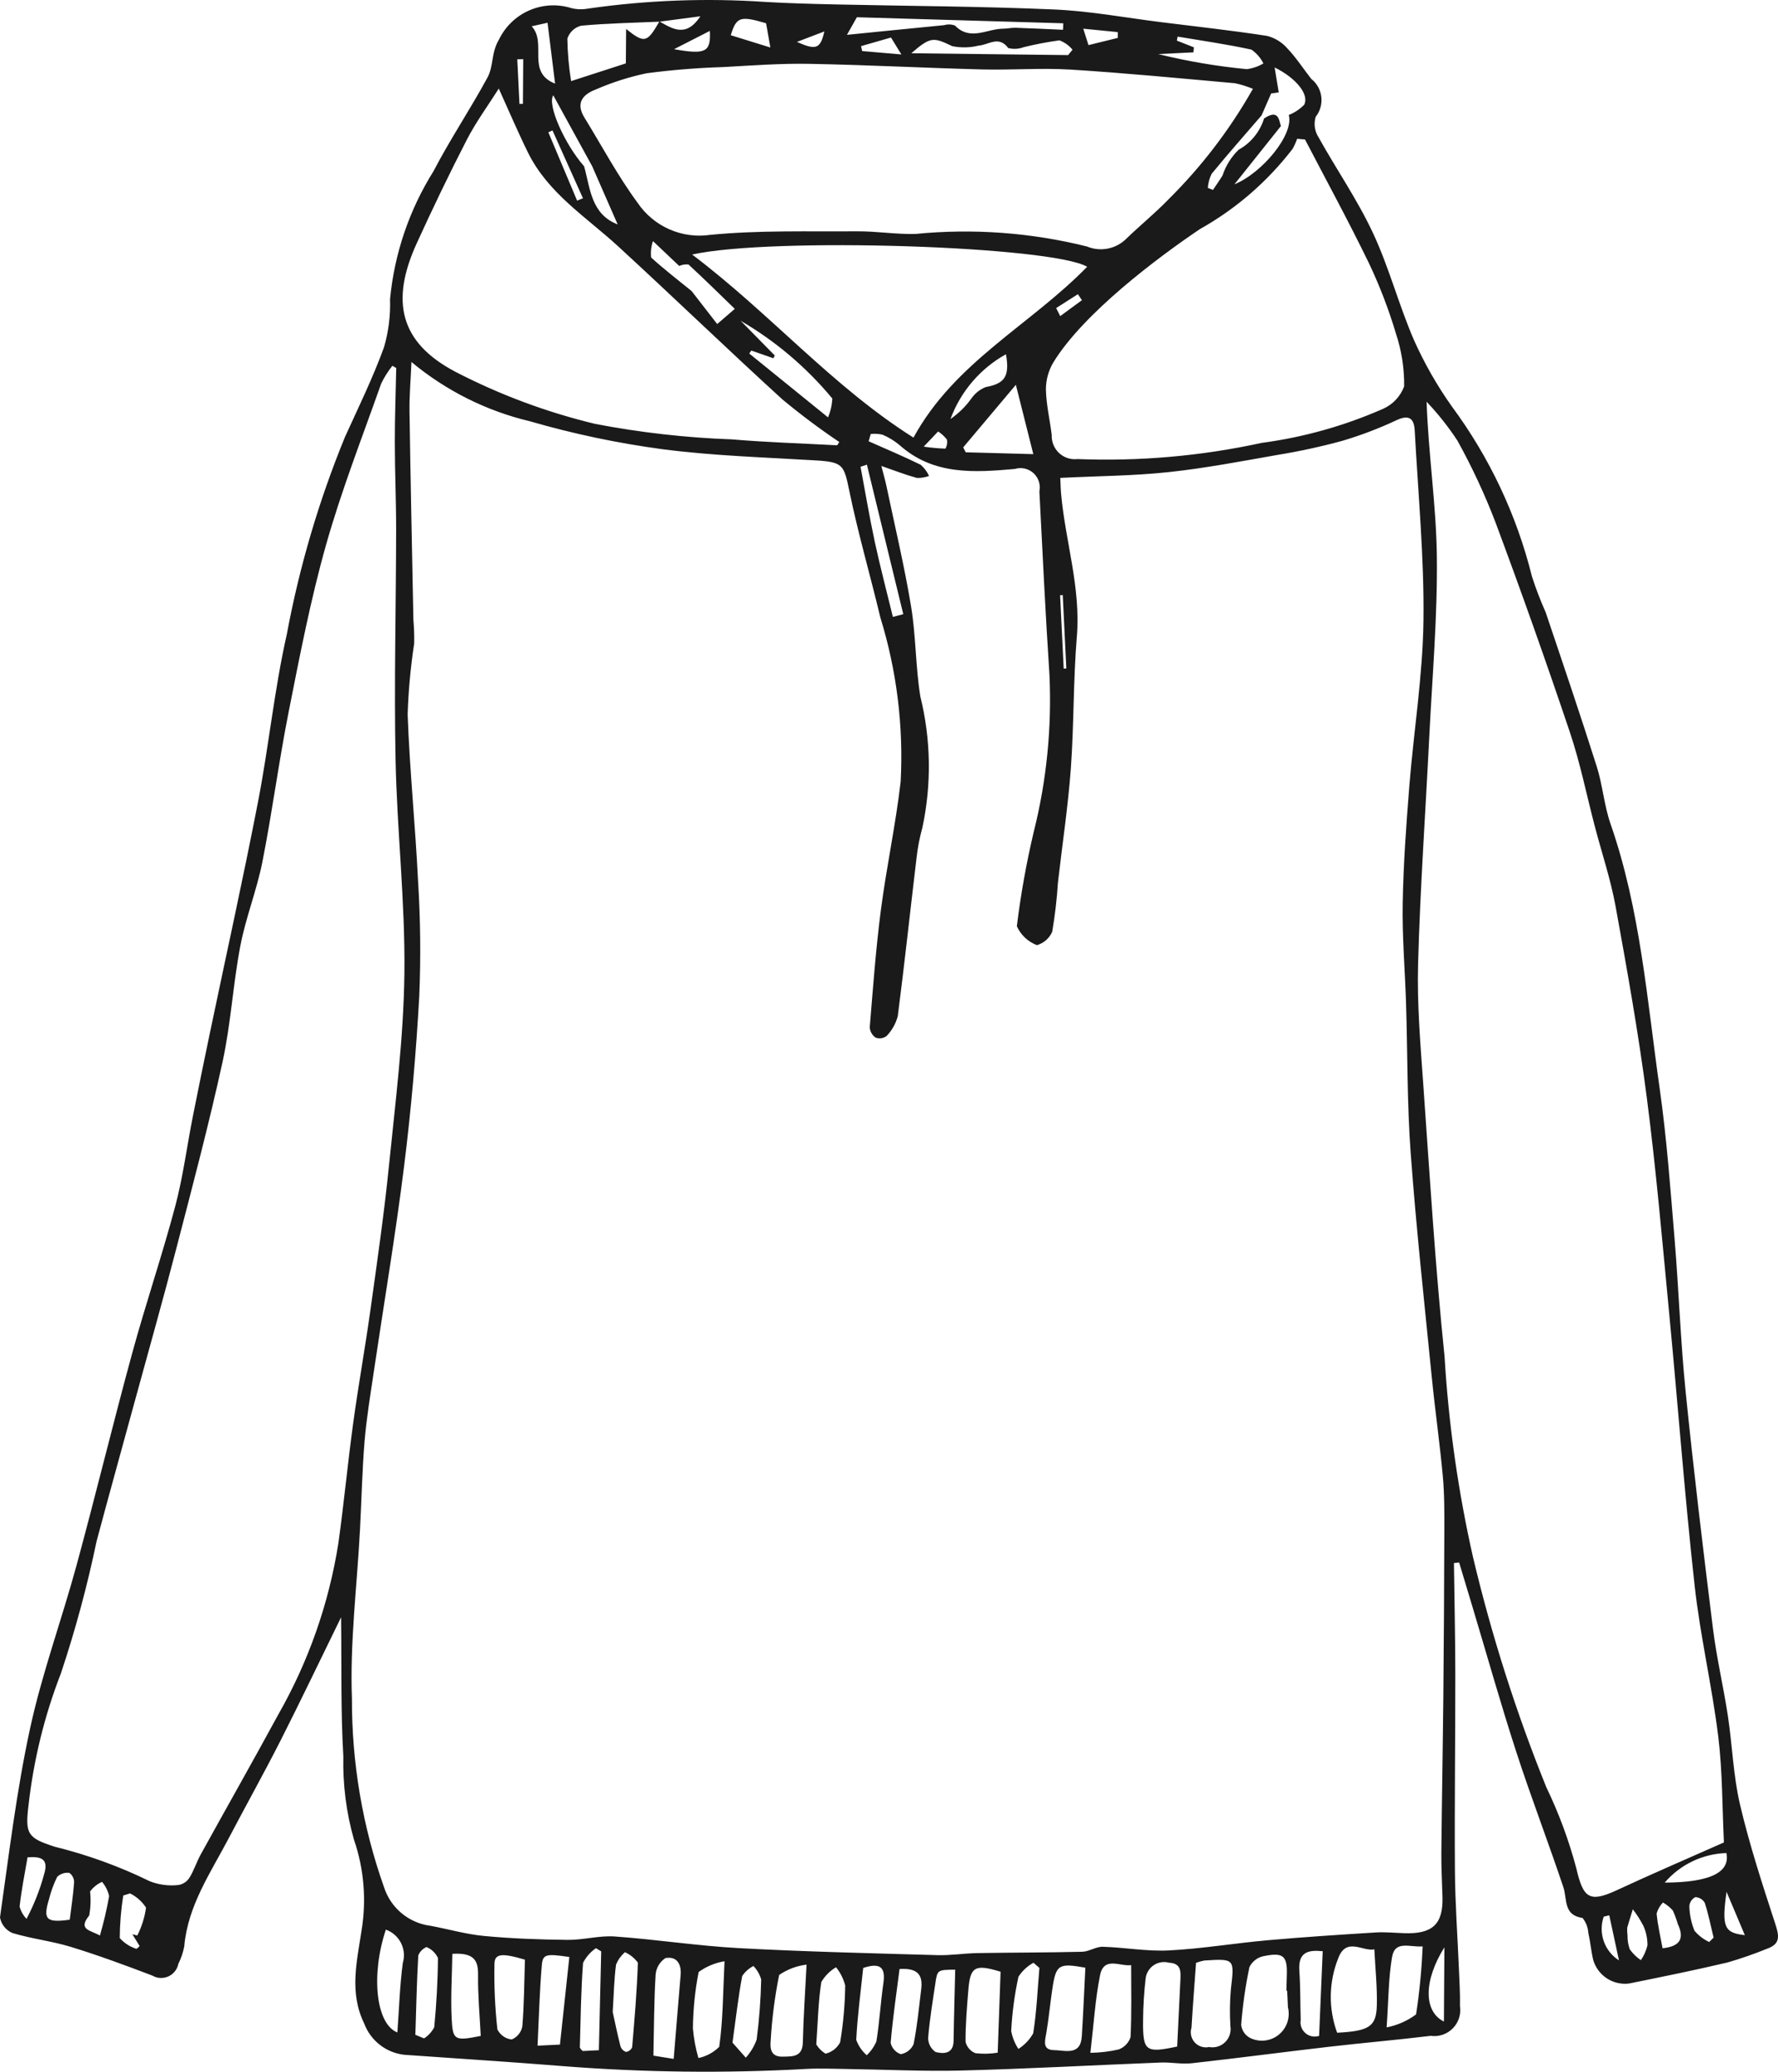 <svg width="103" height="120" viewBox="0 0 103 120" fill="none" xmlns="http://www.w3.org/2000/svg">
<path d="M84.227 90.536C84.255 92.664 84.303 94.792 84.306 96.92C84.309 100.738 84.257 104.556 84.284 108.373C84.298 110.269 84.438 112.163 84.516 114.058C84.546 114.769 84.59 115.481 84.576 116.192C84.613 116.425 84.595 116.663 84.523 116.888C84.452 117.113 84.329 117.317 84.164 117.485C83.999 117.653 83.797 117.78 83.575 117.856C83.352 117.932 83.115 117.954 82.882 117.921C80.918 118.161 78.945 118.328 76.98 118.556C74.332 118.863 71.69 119.214 69.042 119.508C68.448 119.574 67.836 119.443 67.235 119.467C63.405 119.617 59.576 119.83 55.744 119.93C53.516 119.988 51.282 119.874 49.051 119.842C48.269 119.831 47.485 119.796 46.706 119.838C41.985 120.1 37.252 120.044 32.539 119.67C29.505 119.425 26.466 119.236 23.429 119.019C22.911 118.964 22.419 118.765 22.008 118.445C21.596 118.125 21.281 117.696 21.098 117.207C20.218 115.408 20.68 113.598 20.94 111.848C21.239 110.072 21.089 108.249 20.502 106.547C20.059 104.983 19.853 103.36 19.89 101.734C19.736 99.111 19.793 96.475 19.759 93.677C18.554 96.136 17.431 98.493 16.25 100.822C15.283 102.726 14.238 104.591 13.246 106.483C12.195 108.486 10.88 110.379 10.674 112.738C10.607 113.09 10.492 113.431 10.332 113.751C10.3 113.91 10.231 114.059 10.13 114.186C10.03 114.312 9.9 114.413 9.753 114.48C9.606 114.546 9.445 114.576 9.283 114.568C9.122 114.56 8.965 114.513 8.825 114.431C7.267 113.836 5.698 113.258 4.105 112.769C2.997 112.429 1.825 112.301 0.716 111.964C0.531 111.885 0.369 111.761 0.244 111.604C0.119 111.446 0.035 111.26 0 111.062C0.521 107.407 0.959 103.728 1.74 100.126C2.433 96.929 3.572 93.832 4.434 90.669C5.546 86.583 6.543 82.466 7.658 78.381C8.435 75.536 9.387 72.739 10.146 69.89C10.6 68.188 10.824 66.425 11.166 64.692C11.489 63.061 11.825 61.432 12.165 59.804C13.096 55.349 14.083 50.904 14.949 46.436C15.573 43.221 15.891 39.942 16.613 36.752C17.343 32.828 18.474 28.99 19.989 25.3C20.769 23.588 21.597 21.891 22.241 20.127C22.508 19.22 22.627 18.275 22.595 17.33C22.846 14.696 23.708 12.157 25.113 9.917C26.076 8.063 27.25 6.321 28.244 4.482C28.597 3.83 28.451 3.04 28.905 2.293C29.272 1.533 29.899 0.931 30.671 0.597C31.444 0.263 32.311 0.219 33.113 0.474C33.422 0.548 33.743 0.557 34.056 0.499C37.47 0.008 40.926 -0.121 44.367 0.114C45.711 0.192 47.058 0.227 48.405 0.257C52.625 0.351 56.848 0.365 61.064 0.549C63.15 0.639 65.224 1.031 67.303 1.289C69.339 1.542 71.38 1.766 73.407 2.08C73.864 2.198 74.274 2.453 74.583 2.81C75.094 3.348 75.502 3.985 75.963 4.572C76.124 4.698 76.258 4.856 76.358 5.035C76.458 5.214 76.521 5.411 76.545 5.615C76.569 5.819 76.552 6.025 76.496 6.222C76.44 6.42 76.346 6.604 76.219 6.765C76.159 6.958 76.142 7.163 76.168 7.363C76.194 7.564 76.263 7.757 76.371 7.929C77.405 9.792 78.631 11.56 79.531 13.484C80.47 15.488 81.031 17.667 81.913 19.702C82.516 21.049 83.249 22.333 84.101 23.536C86.284 26.483 87.864 29.834 88.748 33.397C88.975 34.099 89.239 34.788 89.539 35.461C90.542 38.436 91.552 41.409 92.501 44.402C92.844 45.483 92.926 46.651 93.298 47.719C95.026 52.68 95.41 57.89 96.143 63.031C96.555 65.926 96.766 68.852 97.009 71.77C97.254 74.713 97.352 77.67 97.649 80.607C98.113 85.191 98.664 89.766 99.233 94.338C99.443 96.031 99.84 97.698 100.096 99.386C100.356 101.103 100.408 102.864 100.804 104.546C101.353 106.875 102.099 109.16 102.843 111.437C103.07 112.13 103.153 112.599 102.368 112.875C101.617 113.181 100.851 113.447 100.073 113.672C98.183 114.119 96.278 114.505 94.374 114.89C93.922 114.947 93.464 114.841 93.082 114.59C92.701 114.339 92.421 113.96 92.294 113.521C92.172 113.002 92.128 112.464 92.01 111.944C91.989 111.634 91.873 111.337 91.679 111.094C90.552 110.929 90.8 110.015 90.566 109.313C89.69 106.689 88.692 104.105 87.838 101.474C86.938 98.704 86.149 95.897 85.311 93.107C85.051 92.239 84.79 91.371 84.528 90.503L84.227 90.536ZM34.303 9.624L32.051 5.521C31.69 6.053 32.694 8.331 33.838 9.633C34.197 10.917 34.237 12.4 35.782 13L34.303 9.624ZM39.347 15.405L37.826 13.965C37.721 14.271 37.685 14.595 37.721 14.916C38.471 15.598 39.277 16.219 40.065 16.859L41.548 18.77L42.566 17.891C41.654 17.006 40.783 16.147 39.884 15.32C39.7 15.301 39.515 15.33 39.347 15.405L39.347 15.405ZM73.083 6.684C72.115 7.808 71.133 8.92 70.192 10.066C70.065 10.321 69.989 10.599 69.969 10.883L70.268 11C70.453 10.722 70.648 10.45 70.821 10.165C71.008 9.599 71.328 9.087 71.754 8.673C72.46 8.284 72.988 7.635 73.227 6.863C74.105 6.276 74.089 7.015 74.205 7.299L71.512 10.676C73.125 10.02 74.969 7.781 74.659 6.66C74.993 6.528 75.295 6.327 75.548 6.072C75.853 5.505 75.139 4.552 73.84 3.906L74.077 5.352L73.638 5.414L73.083 6.684ZM38.199 1.242C38.971 1.677 39.748 2.191 40.574 0.943C39.691 1.06 38.95 1.157 38.21 1.255C36.693 1.322 35.173 1.349 33.663 1.489C33.478 1.536 33.308 1.63 33.169 1.761C33.03 1.892 32.926 2.056 32.867 2.239C32.88 3.063 32.952 3.885 33.085 4.698C34.352 4.288 35.435 3.937 36.255 3.672L36.271 1.679C37.342 2.53 37.489 2.48 38.199 1.242ZM23.835 20.967C23.792 22.019 23.71 22.927 23.723 23.835C23.783 27.857 23.869 31.878 23.948 35.9C23.987 36.355 24.002 36.813 23.994 37.27C23.786 38.634 23.659 40.009 23.615 41.387C23.733 44.611 24.062 47.826 24.219 51.048C24.358 53.259 24.382 55.475 24.289 57.688C24.105 60.986 23.817 64.284 23.408 67.561C22.911 71.541 22.239 75.5 21.652 79.47C21.455 80.807 21.231 82.144 21.119 83.49C20.978 85.193 20.945 86.906 20.854 88.614C20.682 91.877 20.264 95.149 20.388 98.401C20.377 102.119 21.006 105.811 22.248 109.315C22.439 109.905 22.794 110.429 23.27 110.824C23.747 111.219 24.326 111.47 24.94 111.547C25.975 111.739 26.998 112.039 28.041 112.136C29.65 112.287 31.271 112.346 32.888 112.363C33.797 112.373 34.717 112.101 35.617 112.166C38.019 112.337 40.409 112.711 42.813 112.841C46.642 113.049 50.478 113.136 54.312 113.247C55.08 113.269 55.851 113.141 56.621 113.128C58.644 113.094 60.668 113.101 62.69 113.051C63.091 113.042 63.491 112.75 63.886 112.762C65.164 112.799 66.446 113.04 67.714 112.974C69.627 112.876 71.528 112.554 73.439 112.384C75.518 112.198 77.602 112.065 79.685 111.934C80.239 111.899 80.799 111.957 81.357 111.976C82.986 112.032 83.604 111.45 83.563 109.893C83.54 109.036 83.49 108.179 83.498 107.323C83.526 104.293 83.583 101.263 83.613 98.234C83.643 95.057 83.663 91.881 83.67 88.705C83.673 87.642 83.68 86.574 83.584 85.518C83.409 83.601 83.134 81.693 82.944 79.777C82.514 75.451 82.04 71.128 81.722 66.793C81.51 63.911 81.543 61.01 81.453 58.118C81.393 56.196 81.225 54.273 81.258 52.353C81.298 50.077 81.461 47.8 81.643 45.529C81.899 42.33 82.422 39.138 82.461 35.938C82.506 32.278 82.152 28.611 81.956 24.948C81.92 24.267 81.657 23.99 80.911 24.334C79.888 24.815 78.831 25.217 77.748 25.538C76.516 25.873 75.268 26.144 74.008 26.349C71.912 26.718 69.815 27.12 67.701 27.346C65.662 27.563 63.6 27.573 61.423 27.681C61.435 27.925 61.44 28.274 61.471 28.621C61.721 31.376 62.618 34.045 62.382 36.872C62.17 39.416 62.219 41.982 62.033 44.529C61.871 46.73 61.537 48.918 61.288 51.112C61.227 52.071 61.115 53.026 60.954 53.973C60.872 54.159 60.75 54.325 60.597 54.458C60.444 54.592 60.264 54.69 60.069 54.746C59.553 54.549 59.134 54.156 58.906 53.651C59.131 51.817 59.456 49.998 59.881 48.2C60.628 45.23 60.936 42.166 60.796 39.106C60.565 35.562 60.392 32.013 60.212 28.466C60.252 28.276 60.242 28.078 60.183 27.893C60.124 27.708 60.017 27.541 59.875 27.409C59.732 27.278 59.557 27.186 59.368 27.142C59.179 27.099 58.982 27.105 58.797 27.162C56.456 27.37 54.088 27.538 52.123 25.791C51.823 25.537 51.487 25.331 51.126 25.179C50.903 25.126 50.672 25.112 50.444 25.138L50.32 25.56C51.328 26.008 52.347 26.435 53.336 26.921C53.541 27.1 53.706 27.321 53.82 27.569C53.593 27.653 53.352 27.692 53.11 27.682C52.473 27.51 51.855 27.266 51.056 26.989C51.182 27.479 51.278 27.805 51.348 28.137C51.836 30.462 52.39 32.777 52.778 35.12C53.063 36.842 53.036 38.617 53.315 40.341C53.932 42.834 53.972 45.435 53.432 47.946C53.27 48.53 53.156 49.126 53.091 49.729C52.727 52.77 52.401 55.816 52.009 58.854C51.896 59.286 51.674 59.682 51.365 60.004C51.276 60.073 51.171 60.119 51.06 60.137C50.948 60.154 50.834 60.143 50.728 60.104C50.628 60.037 50.545 59.947 50.486 59.843C50.426 59.738 50.391 59.621 50.385 59.5C50.572 57.239 50.736 54.972 51.028 52.724C51.352 50.231 51.888 47.766 52.176 45.271C52.346 42.056 51.947 38.836 50.998 35.761C50.413 33.313 49.706 30.893 49.2 28.43C48.892 26.924 48.831 26.764 47.263 26.668C44.291 26.488 41.303 26.403 38.356 26.017C35.768 25.669 33.208 25.129 30.699 24.402C28.178 23.803 25.829 22.628 23.835 20.967ZM99.867 106.719C99.766 104.648 99.787 102.591 99.537 100.568C99.174 97.638 98.49 94.746 98.167 91.813C97.592 86.597 97.202 81.362 96.702 76.138C96.302 71.95 95.941 67.756 95.401 63.586C94.921 59.877 94.262 56.189 93.593 52.508C93.308 50.939 92.793 49.412 92.388 47.865C91.91 46.045 91.541 44.189 90.943 42.411C89.572 38.337 88.136 34.285 86.634 30.255C86.011 28.629 85.275 27.049 84.431 25.526C83.904 24.722 83.305 23.966 82.643 23.27C82.749 26.34 83.202 29.277 83.237 32.219C83.279 35.704 82.971 39.193 82.798 42.68C82.58 47.061 82.27 51.439 82.15 55.822C82.085 58.169 82.289 60.528 82.455 62.876C82.826 68.114 83.145 73.359 83.684 78.581C83.918 82.494 84.47 86.381 85.334 90.204C86.412 94.744 87.831 99.196 89.579 103.522C90.304 105.026 90.885 106.596 91.315 108.21C91.71 109.929 92.06 110.229 93.65 109.491C95.713 108.533 97.804 107.636 99.867 106.719H99.867ZM22.954 21.316L22.731 21.187C22.477 21.505 22.259 21.851 22.082 22.218C20.985 25.328 19.777 28.409 18.883 31.578C17.99 34.74 17.367 37.983 16.726 41.211C16.153 44.103 15.771 47.032 15.2 49.924C14.875 51.566 14.237 53.146 13.923 54.789C13.497 57.015 13.374 59.303 12.891 61.515C12.102 65.126 11.151 68.703 10.223 72.282C9.463 75.215 8.637 78.13 7.839 81.052C7.091 83.793 6.329 86.529 5.595 89.273C5.056 91.863 4.365 94.418 3.528 96.926C2.578 99.373 1.949 101.934 1.655 104.544C1.445 106.239 1.596 106.459 3.176 106.969C5.075 107.437 6.919 108.107 8.677 108.967C9.203 109.173 9.772 109.248 10.334 109.185C10.463 109.165 10.588 109.117 10.697 109.045C10.807 108.973 10.901 108.878 10.972 108.767C11.235 108.346 11.385 107.856 11.626 107.418C13.121 104.711 14.648 102.02 16.125 99.303C17.876 96.234 19.055 92.87 19.604 89.376C19.926 87.062 20.145 84.734 20.462 82.419C20.761 80.234 21.154 78.062 21.459 75.877C21.847 73.095 22.251 70.314 22.533 67.52C22.908 63.81 23.383 60.09 23.427 56.37C23.476 52.24 22.997 48.107 22.914 43.972C22.826 39.555 22.942 35.134 22.948 30.715C22.95 29.017 22.873 27.319 22.872 25.621C22.87 24.186 22.924 22.751 22.954 21.316ZM72.581 5.146C72.247 5.006 71.9 4.897 71.545 4.821C68.371 4.54 65.197 4.229 62.017 4.031C60.315 3.926 58.599 4.066 56.891 4.022C53.554 3.936 50.218 3.758 46.881 3.698C45.221 3.668 43.556 3.793 41.896 3.885C40.411 3.93 38.929 4.05 37.455 4.244C36.45 4.456 35.467 4.769 34.524 5.179C33.77 5.463 33.331 5.956 33.854 6.807C34.871 8.461 35.788 10.188 36.935 11.745C37.392 12.421 38.029 12.953 38.774 13.282C39.519 13.61 40.341 13.722 41.146 13.603C43.959 13.33 46.809 13.418 49.644 13.398C50.778 13.391 51.915 13.582 53.047 13.55C56.37 13.224 59.723 13.469 62.963 14.276C63.352 14.438 63.78 14.48 64.192 14.395C64.605 14.31 64.982 14.103 65.275 13.8C66.068 13.037 66.926 12.339 67.689 11.549C69.606 9.652 71.252 7.497 72.581 5.146ZM75.601 8.082L75.145 8.038C75.073 8.24 74.984 8.435 74.881 8.622C73.423 10.52 71.596 12.101 69.511 13.27C67.09 14.901 62.766 18.138 61.02 20.993C60.738 21.467 60.589 22.01 60.59 22.563C60.608 23.443 60.821 24.318 60.927 25.198C60.918 25.392 60.952 25.586 61.025 25.766C61.099 25.946 61.21 26.108 61.352 26.241C61.494 26.373 61.663 26.473 61.847 26.533C62.032 26.593 62.227 26.613 62.419 26.59C66.002 26.731 69.588 26.416 73.092 25.653C75.516 25.33 77.884 24.665 80.124 23.679C80.403 23.555 80.655 23.376 80.864 23.153C81.074 22.93 81.236 22.667 81.343 22.38C81.356 21.336 81.193 20.298 80.863 19.308C80.447 17.915 79.925 16.556 79.302 15.243C78.13 12.826 76.841 10.466 75.601 8.082ZM48.499 25.793L48.62 25.603C47.481 24.837 46.382 24.014 45.327 23.137C42.118 20.212 38.995 17.193 35.797 14.257C33.944 12.557 31.75 11.194 30.587 8.839C30.001 7.65 29.483 6.427 28.894 5.13C28.264 6.128 27.574 7.065 27.047 8.086C26.028 10.062 25.065 12.07 24.141 14.093C22.611 17.445 23.16 19.835 26.368 21.528C28.941 22.862 31.666 23.878 34.483 24.554C37.094 25.055 39.739 25.355 42.395 25.449C44.425 25.623 46.464 25.682 48.499 25.793ZM62.979 15.452C60.948 14.255 44.755 13.719 40.096 14.743C44.639 18.176 48.204 22.369 52.918 25.348C55.31 20.965 59.682 18.834 62.979 15.452V15.452ZM79.617 112.912C78.954 113.053 77.994 112.181 77.529 113.416C76.971 114.799 76.947 116.341 77.461 117.741C79.312 117.645 79.729 117.391 79.76 116.159C79.787 115.108 79.673 114.055 79.617 112.912ZM74.564 115.309L74.521 115.307C74.529 115.028 74.533 114.749 74.544 114.47C74.591 113.291 74.365 113.066 73.187 113.308C73.013 113.345 72.851 113.421 72.711 113.531C72.571 113.64 72.458 113.78 72.38 113.939C72.147 115.043 71.987 116.161 71.901 117.286C71.919 117.449 71.978 117.604 72.071 117.738C72.165 117.872 72.291 117.98 72.437 118.052C72.703 118.178 73 118.226 73.292 118.19C73.585 118.154 73.861 118.036 74.088 117.848C74.316 117.661 74.486 117.412 74.578 117.132C74.671 116.851 74.681 116.55 74.61 116.263C74.601 115.945 74.579 115.627 74.564 115.309L74.564 115.309ZM69.288 113.691C69.201 114.91 69.097 116.177 69.024 117.446C68.978 117.593 68.971 117.749 69.003 117.899C69.036 118.049 69.107 118.188 69.21 118.302C69.313 118.416 69.444 118.501 69.59 118.547C69.736 118.594 69.892 118.602 70.041 118.569C70.208 118.601 70.38 118.591 70.542 118.542C70.704 118.493 70.853 118.405 70.974 118.286C71.095 118.167 71.186 118.02 71.239 117.859C71.292 117.697 71.305 117.525 71.278 117.357C71.234 116.646 71.243 115.933 71.305 115.224C71.511 113.446 71.536 113.448 69.759 113.559C69.599 113.591 69.441 113.635 69.288 113.691H69.288ZM63.166 118.905C63.717 118.898 64.266 118.833 64.803 118.71C64.964 118.651 65.11 118.557 65.229 118.434C65.349 118.311 65.439 118.162 65.493 117.999C65.562 116.633 65.527 115.262 65.528 113.823C64.891 113.92 63.947 113.289 63.723 114.424C63.444 115.831 63.358 117.276 63.166 118.905ZM68.193 118.541C68.254 117.281 68.316 116.021 68.377 114.762C68.401 114.255 68.469 113.718 67.718 113.685C67.571 113.644 67.417 113.636 67.267 113.66C67.116 113.684 66.973 113.739 66.845 113.823C66.718 113.907 66.61 114.017 66.528 114.146C66.447 114.275 66.393 114.42 66.371 114.571C66.274 115.381 66.223 116.196 66.219 117.011C66.197 118.817 66.362 118.934 68.193 118.541V118.541ZM62.875 113.974C61.325 113.697 61.175 113.788 60.963 115.199C60.837 116.039 60.759 116.888 60.619 117.725C60.539 118.198 60.355 118.742 61.07 118.749C61.689 118.754 62.598 119.098 62.67 117.948C62.751 116.652 62.805 115.354 62.875 113.974L62.875 113.974ZM46.724 113.797C46.155 113.865 45.611 114.07 45.137 114.394C44.884 115.645 44.72 116.913 44.646 118.188C44.599 118.673 44.658 119.144 45.341 119.127C45.923 119.113 46.492 119.157 46.51 118.287C46.539 116.911 46.637 115.536 46.724 113.797H46.724ZM57.964 114.207C56.468 113.752 56.204 113.909 56.094 115.29C56.014 116.282 55.929 117.277 55.936 118.27C55.971 118.419 56.043 118.557 56.144 118.672C56.245 118.787 56.372 118.875 56.515 118.928C56.942 118.976 57.373 118.965 57.797 118.896L57.964 114.207ZM59.86 26.305L58.849 22.289L55.798 25.914L55.946 26.198L59.86 26.305ZM40.459 119.207C40.914 119.112 41.333 118.887 41.664 118.559C41.884 117.031 41.881 115.47 41.972 113.6C41.431 113.69 40.918 113.903 40.472 114.225C40.262 115.301 40.151 116.394 40.14 117.491C40.19 118.072 40.297 118.647 40.459 119.207ZM47.967 24.175C48.115 23.828 48.199 23.458 48.215 23.082C46.722 21.28 44.925 19.757 42.906 18.58L44.882 20.59L44.805 20.752L43.526 20.306L43.403 20.476L47.967 24.175ZM30.409 113.509C29.076 113.113 28.66 113.158 28.645 113.734C28.617 115.007 28.674 116.28 28.813 117.546C28.891 117.706 29.008 117.844 29.153 117.947C29.299 118.05 29.468 118.113 29.645 118.132C29.802 118.067 29.941 117.963 30.048 117.83C30.156 117.697 30.228 117.54 30.259 117.372C30.364 116.101 30.368 114.822 30.409 113.509ZM32.982 113.354C31.633 113.156 31.442 113.185 31.387 113.83C31.257 115.355 31.219 116.889 31.141 118.492L32.438 118.428L32.982 113.354ZM39.027 119.257C39.167 117.566 39.293 115.984 39.429 114.402C39.486 113.74 39.188 113.297 38.547 113.419C38.384 113.525 38.248 113.669 38.149 113.837C38.051 114.006 37.992 114.195 37.979 114.391C37.887 115.919 37.887 117.452 37.852 119.068L39.027 119.257ZM80.328 117.432C80.945 117.312 81.528 117.055 82.033 116.68C82.234 115.375 82.361 114.059 82.413 112.74C81.674 112.801 80.815 112.371 80.644 113.35C80.433 114.559 80.442 115.807 80.328 117.432L80.328 117.432ZM26.204 113.171C26.184 114.415 26.104 115.661 26.163 116.9C26.224 118.191 26.34 118.228 27.849 117.925C27.792 116.763 27.679 115.567 27.694 114.372C27.704 113.529 27.434 113.097 26.204 113.171ZM49.064 2.018C50.913 1.833 52.803 1.641 54.694 1.458C54.899 1.397 55.118 1.404 55.319 1.478C56.21 2.397 57.186 1.66 58.118 1.662C58.357 1.662 58.597 1.601 58.835 1.609C59.751 1.639 60.666 1.685 61.581 1.725L61.596 1.349C57.595 1.232 53.594 1.115 49.639 0.999L49.064 2.018ZM35.494 116.54C35.616 117.088 35.762 117.811 35.944 118.525C35.969 118.601 36.011 118.671 36.067 118.728C36.124 118.785 36.193 118.828 36.269 118.853C36.347 118.841 36.42 118.81 36.482 118.761C36.544 118.713 36.592 118.649 36.621 118.577C36.76 116.947 36.899 115.315 36.952 113.682C36.758 113.418 36.499 113.209 36.201 113.075C35.98 113.272 35.804 113.515 35.688 113.788C35.575 114.632 35.56 115.489 35.494 116.54ZM47.287 118.418C47.42 118.639 47.604 118.823 47.824 118.955C48.003 118.912 48.171 118.831 48.317 118.718C48.462 118.605 48.582 118.462 48.669 118.299C48.852 117.212 48.95 116.111 48.963 115.008C48.864 114.621 48.683 114.259 48.432 113.948C48.081 114.156 47.788 114.449 47.58 114.801C47.402 115.925 47.382 117.074 47.287 118.418ZM34.693 118.754L34.828 113.029L34.523 112.844C34.206 113.06 33.949 113.353 33.776 113.696C33.653 115.325 33.637 116.962 33.591 118.597C33.631 118.676 33.687 118.746 33.757 118.8L34.693 118.754ZM23.021 117.725C23.12 116.371 23.157 115.03 23.334 113.707C23.449 113.319 23.412 112.902 23.229 112.542C23.047 112.181 22.733 111.904 22.353 111.769C21.48 114.383 21.77 117.242 23.021 117.725L23.021 117.725ZM52.111 114.051C51.93 115.464 51.718 116.892 51.596 118.328C51.629 118.478 51.701 118.618 51.804 118.733C51.907 118.847 52.038 118.933 52.184 118.982C52.346 118.954 52.498 118.887 52.628 118.785C52.757 118.684 52.859 118.552 52.925 118.401C53.134 117.359 53.233 116.296 53.364 115.239C53.456 114.499 53.27 113.971 52.111 114.051L52.111 114.051ZM42.433 118.314L43.204 119.186C43.477 118.884 43.69 118.532 43.831 118.149C43.983 116.99 44.071 115.823 44.096 114.654C44.01 114.363 43.857 114.096 43.649 113.876C43.385 114.01 43.16 114.21 42.996 114.457C42.773 115.642 42.637 116.842 42.433 118.314L42.433 118.314ZM69.162 2.741L69.136 3.032L67.097 3.133C68.785 3.549 70.5 3.841 72.23 4.006C72.569 3.961 72.895 3.849 73.189 3.675C73.029 3.353 72.79 3.077 72.494 2.873C71.081 2.565 69.645 2.36 68.218 2.12L68.176 2.354L69.162 2.741ZM50.005 113.989C49.856 115.407 49.672 116.778 49.602 118.154C49.726 118.498 49.935 118.804 50.21 119.044C50.45 118.818 50.642 118.545 50.771 118.241C50.95 117.122 51.014 115.986 51.175 114.864C51.306 113.959 51 113.661 50.005 113.989ZM55.336 114.089C54.312 114.096 54.302 114.094 54.186 114.876C54.03 115.93 53.852 116.983 53.768 118.043C53.768 118.204 53.807 118.363 53.882 118.505C53.958 118.647 54.067 118.769 54.2 118.859C54.658 118.97 55.231 118.985 55.242 118.207C55.261 116.862 55.302 115.517 55.336 114.089H55.336ZM60.213 113.988L59.869 113.687C59.516 113.882 59.217 114.161 58.998 114.499C58.774 115.532 58.634 116.582 58.579 117.638C58.646 118.009 58.788 118.363 58.997 118.678C59.352 118.453 59.646 118.144 59.853 117.778C60.053 116.528 60.105 115.254 60.213 113.988H60.213ZM61.877 3.191L62.131 2.88C61.931 2.635 61.669 2.448 61.374 2.337C60.675 2.432 59.982 2.565 59.297 2.734C59.012 2.841 58.702 2.858 58.407 2.782C57.853 2.04 57.264 2.605 56.692 2.642C56.191 2.766 55.669 2.777 55.163 2.673C54.074 2.154 53.915 2.109 52.792 3.085L61.877 3.191ZM24.062 117.861L24.567 118.07C24.815 117.908 25.017 117.685 25.156 117.423C25.283 116.09 25.361 114.75 25.37 113.411C25.236 113.124 24.999 112.898 24.707 112.778C24.49 112.871 24.319 113.047 24.231 113.266C24.143 114.796 24.111 116.329 24.062 117.861V117.861ZM76.625 113.019C75.836 112.942 75.192 113.026 75.271 114.146C75.338 115.094 75.32 116.048 75.351 116.999C75.326 117.139 75.338 117.283 75.386 117.417C75.434 117.552 75.515 117.671 75.623 117.764C75.73 117.857 75.859 117.921 75.999 117.948C76.138 117.976 76.282 117.967 76.416 117.923L76.625 113.019ZM50.219 26.914L49.851 27.037C50.125 28.494 50.369 29.957 50.681 31.406C50.994 32.856 51.375 34.291 51.725 35.733L52.327 35.575C51.624 32.688 50.922 29.801 50.219 26.914ZM58.276 20.518C56.791 21.343 55.651 22.674 55.061 24.27C55.53 23.947 55.94 23.545 56.272 23.082C56.478 22.783 56.767 22.553 57.104 22.42C58.19 22.221 58.506 21.821 58.276 20.518ZM4.04 111.194C4.128 110.489 4.242 109.757 4.294 109.02C4.293 108.915 4.268 108.811 4.22 108.718C4.172 108.624 4.103 108.543 4.018 108.482C3.891 108.465 3.763 108.477 3.641 108.516C3.52 108.556 3.408 108.622 3.315 108.71C3.108 109.124 2.948 109.561 2.838 110.012C2.482 111.177 2.676 111.385 4.04 111.194ZM100.01 107.334C99.329 107.355 98.659 107.518 98.044 107.812C97.429 108.107 96.882 108.526 96.437 109.045C99.034 109.035 100.245 108.466 100.01 107.334ZM7.533 109.671L7.14 109.793C7.01 110.609 6.942 111.433 6.938 112.259C7.199 112.551 7.534 112.766 7.907 112.883C7.974 112.837 8.035 112.782 8.088 112.719L7.668 112.037L7.953 112.109C8.21 111.603 8.382 111.058 8.46 110.496C8.231 110.142 7.91 109.857 7.533 109.671ZM1.596 107.58C1.429 108.56 1.237 109.493 1.136 110.435C1.208 110.702 1.345 110.946 1.536 111.145C1.972 110.323 2.314 109.455 2.557 108.556C2.842 107.63 2.332 107.528 1.596 107.581V107.58ZM83.647 117.094L83.674 112.794C82.466 114.725 82.462 116.507 83.647 117.094V117.094ZM5.789 112.11C6.007 111.36 6.185 110.598 6.322 109.829C6.254 109.524 6.113 109.241 5.911 109.003C5.636 109.125 5.398 109.316 5.219 109.558C5.268 110.023 5.251 110.492 5.168 110.951C4.504 111.778 5.207 111.787 5.789 112.11L5.789 112.11ZM96.313 112.849C97.374 112.734 97.571 112.254 97.198 111.449C97.119 111.179 97.021 110.914 96.905 110.657C96.741 110.475 96.549 110.32 96.336 110.198C96.163 110.376 96.037 110.594 95.969 110.833C96.028 111.494 96.185 112.146 96.313 112.849V112.849ZM94.284 112.124C94.279 112.39 94.323 112.656 94.412 112.907C94.587 113.155 94.805 113.368 95.057 113.537C95.234 113.277 95.363 112.987 95.438 112.681C95.442 112.293 95.362 111.91 95.205 111.556C95.029 111.216 94.824 110.893 94.59 110.591C94.48 110.946 94.367 111.3 94.265 111.656C94.257 111.812 94.264 111.969 94.284 112.124V112.124ZM99.013 112.486L99.269 112.233C99.106 111.559 98.971 110.875 98.758 110.217C98.702 110.12 98.622 110.039 98.526 109.981C98.43 109.923 98.321 109.891 98.209 109.887C98.113 109.937 98.031 110.01 97.97 110.1C97.91 110.19 97.874 110.294 97.865 110.402C97.875 110.894 97.976 111.381 98.163 111.836C98.397 112.111 98.687 112.332 99.013 112.486V112.486ZM44.628 2.752L44.379 1.347C42.862 0.897 42.658 0.989 42.333 2.04L44.628 2.752ZM30.8 1.523C31.71 2.499 30.46 4.177 32.157 4.844L31.719 1.318L30.8 1.523ZM101.079 112.088L100.019 109.579C99.733 111.616 99.879 111.958 101.079 112.088ZM93.226 110.941L92.904 111.017C92.745 111.478 92.746 111.979 92.906 112.439C93.067 112.899 93.378 113.291 93.788 113.551L93.226 110.941ZM33.432 11.622L33.772 11.485L32.006 7.556L31.766 7.662L33.432 11.622ZM51.615 2.174L49.881 2.672L49.943 2.957L52.218 3.154L51.615 2.174ZM61.565 34.469L61.412 34.477L61.62 38.728L61.773 38.72L61.565 34.469ZM41.122 1.79L39.048 2.849C40.89 3.178 41.185 3.013 41.122 1.79ZM64.752 2.196L64.753 1.86L62.754 1.662L63.056 2.613L64.752 2.196ZM30.311 3.427L29.966 3.435L30.093 6.022L30.293 6.014L30.311 3.427ZM53.512 25.87C53.928 25.933 54.348 25.972 54.769 25.986C54.861 25.828 54.892 25.641 54.855 25.461C54.714 25.276 54.541 25.117 54.344 24.993L53.512 25.87ZM61.183 17.844L61.419 18.31L62.678 17.386L62.442 17.041L61.183 17.844ZM46.167 2.428C47.28 2.923 47.524 2.833 47.755 1.821L46.167 2.428Z" fill="#1A1A1A"/>
</svg>

